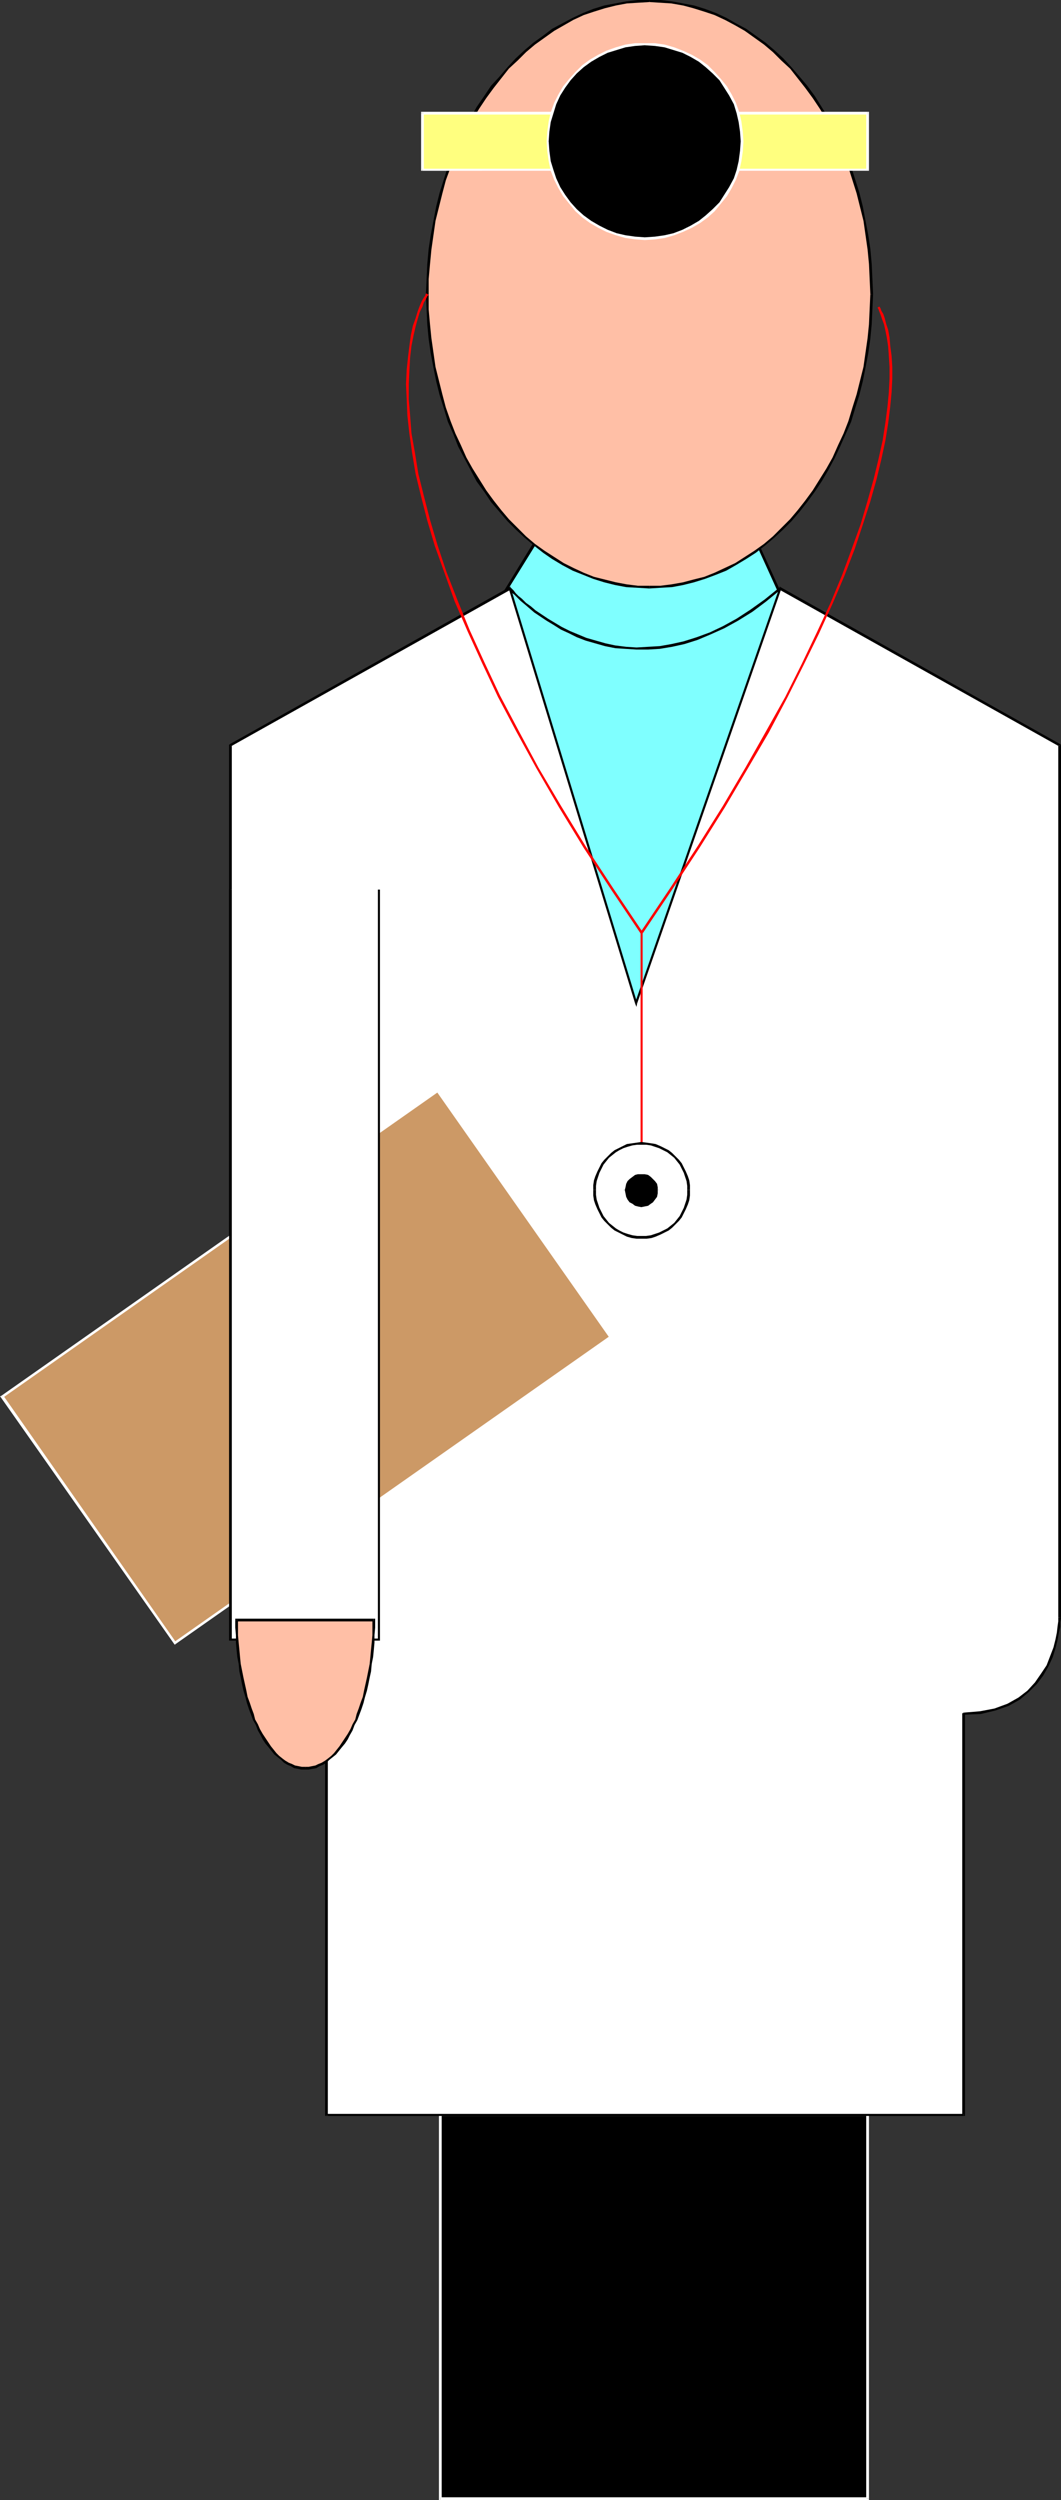 <?xml version="1.0" encoding="UTF-8" standalone="no"?>
<svg
   version="1.0"
   width="66.145mm"
   height="155.839mm"
   id="svg65"
   sodipodi:docname="Doctor 02.wmf"
   xmlns:inkscape="http://www.inkscape.org/namespaces/inkscape"
   xmlns:sodipodi="http://sodipodi.sourceforge.net/DTD/sodipodi-0.dtd"
   xmlns="http://www.w3.org/2000/svg"
   xmlns:svg="http://www.w3.org/2000/svg">
  <rect width="100%" height="100%" fill="#333333" stroke="none"/>
  <sodipodi:namedview
     id="namedview65"
     pagecolor="#ffffff"
     bordercolor="#000000"
     borderopacity="0.25"
     inkscape:showpageshadow="2"
     inkscape:pageopacity="0.0"
     inkscape:pagecheckerboard="0"
     inkscape:deskcolor="#d1d1d1"
     inkscape:document-units="mm" />
  <defs
     id="defs1">
    <pattern
       id="WMFhbasepattern"
       patternUnits="userSpaceOnUse"
       width="6"
       height="6"
       x="0"
       y="0" />
  </defs>
  <path
     style="fill:#000000;fill-opacity:1;fill-rule:evenodd;stroke:none"
     d="M 204.425,588.676 V 498.347 H 103.748 v 90.329 z"
     id="path1" />
  <path
     style="fill:#ffffff;fill-opacity:1;fill-rule:evenodd;stroke:none"
     d="m 204.425,498.509 -0.323,-0.162 v 90.329 h 0.646 v -90.329 l -0.323,-0.323 0.323,0.323 v -0.323 h -0.323 z"
     id="path2" />
  <path
     style="fill:#ffffff;fill-opacity:1;fill-rule:evenodd;stroke:none"
     d="m 104.071,498.347 -0.323,0.162 h 100.677 v -0.485 H 103.748 l -0.323,0.323 0.323,-0.323 h -0.323 v 0.323 z"
     id="path3" />
  <path
     style="fill:#ffffff;fill-opacity:1;fill-rule:evenodd;stroke:none"
     d="m 103.748,588.353 0.323,0.323 v -90.329 h -0.646 v 90.329 l 0.323,0.323 -0.323,-0.323 v 0.323 h 0.323 z"
     id="path4" />
  <path
     style="fill:#ffffff;fill-opacity:1;fill-rule:evenodd;stroke:none"
     d="m 204.102,588.676 0.323,-0.323 H 103.748 v 0.646 h 100.677 l 0.323,-0.323 -0.323,0.323 h 0.323 v -0.323 z"
     id="path5" />
  <path
     style="fill:#7fffff;fill-opacity:1;fill-rule:evenodd;stroke:none"
     d="m 115.06,145.917 13.251,-21.653 h 48.319 l 11.312,24.562 -39.107,111.013 z"
     id="path6" />
  <path
     style="fill:#000000;fill-opacity:1;fill-rule:evenodd;stroke:none"
     d="m 128.311,123.94 -0.323,0.162 -13.251,21.653 0.485,0.323 13.413,-21.653 -0.323,0.162 v -0.646 h -0.162 l -0.162,0.162 z"
     id="path7" />
  <path
     style="fill:#000000;fill-opacity:1;fill-rule:evenodd;stroke:none"
     d="m 176.953,124.102 -0.323,-0.162 h -48.319 v 0.646 h 48.319 l -0.162,-0.162 0.485,-0.323 -0.162,-0.162 h -0.162 z"
     id="path8" />
  <path
     style="fill:#000000;fill-opacity:1;fill-rule:evenodd;stroke:none"
     d="m 188.265,148.987 v -0.162 l -11.312,-24.723 -0.485,0.323 11.15,24.562 v -0.162 l 0.646,0.162 v -0.162 0 z"
     id="path9" />
  <path
     style="fill:#000000;fill-opacity:1;fill-rule:evenodd;stroke:none"
     d="m 148.511,260 h 0.646 l 39.107,-111.013 -0.646,-0.162 -39.107,111.013 h 0.646 l -0.646,0.162 0.323,0.808 0.323,-0.808 z"
     id="path10" />
  <path
     style="fill:#000000;fill-opacity:1;fill-rule:evenodd;stroke:none"
     d="m 114.736,145.755 v 0.162 l 33.775,114.083 0.646,-0.162 -33.775,-114.083 -0.162,0.323 -0.485,-0.323 v 0 0.162 z"
     id="path11" />
  <path
     style="fill:#ffffff;fill-opacity:1;fill-rule:evenodd;stroke:none"
     d="m 183.901,138.645 65.771,37.004 v 205.382 0.323 l -0.162,0.646 v 1.131 l -0.162,1.454 -0.323,1.778 -0.646,1.939 -0.646,1.939 -0.97,2.101 -1.131,2.262 -1.454,1.939 -1.939,1.939 -2.101,1.778 -2.586,1.454 -3.07,0.97 -3.555,0.808 -3.878,0.162 v 94.692 H 76.922 V 337.887 l -3.878,-0.162 -3.555,-0.808 -3.07,-0.97 -2.586,-1.454 -2.101,-1.778 -1.939,-1.939 -1.454,-1.939 -1.131,-2.262 -0.97,-2.101 -0.646,-1.939 -0.646,-1.939 -0.323,-1.778 -0.162,-1.454 v -1.131 l -0.162,-0.646 v -0.323 -139.615 l 65.771,-37.004 29.896,97.601 z"
     id="path12" />
  <path
     style="fill:#000000;fill-opacity:1;fill-rule:evenodd;stroke:none"
     d="m 249.996,175.65 -0.162,-0.323 -65.933,-37.004 -0.162,0.646 65.771,36.843 -0.162,-0.162 h 0.646 v -0.162 l -0.162,-0.162 z"
     id="path13" />
  <path
     style="fill:#000000;fill-opacity:1;fill-rule:evenodd;stroke:none"
     d="m 249.996,381.032 v 0 -205.382 h -0.646 v 205.382 0 z"
     id="path14" />
  <path
     style="fill:#000000;fill-opacity:1;fill-rule:evenodd;stroke:none"
     d="m 227.372,403.655 -0.323,0.323 4.04,-0.162 3.394,-0.808 3.232,-1.131 2.586,-1.454 2.101,-1.778 1.939,-1.939 1.454,-1.939 1.293,-2.262 0.97,-2.101 0.646,-2.101 0.485,-1.939 0.323,-1.778 0.323,-1.293 v -1.131 l 0.162,-0.808 v -0.323 h -0.646 v 0.323 0.646 l -0.162,1.131 -0.162,1.454 -0.323,1.616 -0.485,1.939 -0.808,2.101 -0.808,2.101 -1.293,1.939 -1.454,2.101 -1.778,1.939 -2.101,1.616 -2.586,1.454 -3.07,1.131 -3.394,0.646 -3.878,0.323 -0.323,0.162 z"
     id="path15" />
  <path
     style="fill:#000000;fill-opacity:1;fill-rule:evenodd;stroke:none"
     d="m 227.049,498.509 0.323,-0.162 v -94.692 h -0.646 v 94.692 l 0.323,-0.323 v 0.485 h 0.323 v -0.162 z"
     id="path16" />
  <path
     style="fill:#000000;fill-opacity:1;fill-rule:evenodd;stroke:none"
     d="m 76.599,498.347 0.323,0.162 H 227.049 v -0.485 H 76.922 l 0.323,0.323 h -0.646 v 0.162 h 0.323 z"
     id="path17" />
  <path
     style="fill:#000000;fill-opacity:1;fill-rule:evenodd;stroke:none"
     d="m 76.922,338.21 -0.323,-0.323 v 160.46 h 0.646 V 337.887 l -0.323,-0.162 0.323,0.162 v -0.162 h -0.323 z"
     id="path18" />
  <path
     style="fill:#000000;fill-opacity:1;fill-rule:evenodd;stroke:none"
     d="m 53.975,315.264 v 0 0.323 l 0.162,0.808 v 1.131 l 0.323,1.293 0.323,1.778 0.485,1.939 0.808,2.101 0.808,2.101 1.293,2.262 1.454,1.939 1.939,1.939 2.101,1.778 2.586,1.454 3.232,1.131 3.394,0.808 4.04,0.162 v -0.485 l -3.878,-0.323 -3.394,-0.646 -3.07,-1.131 -2.586,-1.454 -2.101,-1.616 -1.778,-1.939 -1.454,-2.101 -1.293,-1.939 -0.808,-2.101 -0.808,-2.101 -0.485,-1.939 -0.323,-1.616 -0.162,-1.454 -0.162,-1.131 v -0.646 -0.323 0 z"
     id="path19" />
  <path
     style="fill:#000000;fill-opacity:1;fill-rule:evenodd;stroke:none"
     d="m 54.136,175.326 -0.162,0.323 v 139.615 h 0.646 V 175.65 l -0.162,0.162 -0.323,-0.485 -0.162,0.162 v 0.162 z"
     id="path20" />
  <path
     style="fill:#000000;fill-opacity:1;fill-rule:evenodd;stroke:none"
     d="m 120.392,138.645 -0.323,-0.323 -65.933,37.004 0.323,0.485 65.771,-36.843 -0.323,-0.162 0.485,-0.162 -0.162,-0.485 -0.162,0.162 z"
     id="path21" />
  <path
     style="fill:#000000;fill-opacity:1;fill-rule:evenodd;stroke:none"
     d="m 149.642,236.246 h 0.485 l -29.735,-97.601 -0.485,0.162 29.735,97.601 h 0.485 -0.485 l 0.323,0.808 0.162,-0.808 z"
     id="path22" />
  <path
     style="fill:#000000;fill-opacity:1;fill-rule:evenodd;stroke:none"
     d="m 183.901,138.322 -0.323,0.323 -33.936,97.601 0.485,0.162 33.936,-97.601 -0.323,0.162 0.162,-0.646 -0.162,-0.162 -0.162,0.485 z"
     id="path23" />
  <path
     style="fill:#ffbfa6;fill-opacity:1;fill-rule:evenodd;stroke:none"
     d="m 153.036,138.322 2.586,-0.162 2.747,-0.162 2.586,-0.485 2.586,-0.646 2.586,-0.646 2.424,-0.97 2.424,-1.131 2.424,-1.293 2.262,-1.293 2.262,-1.616 2.262,-1.616 2.101,-1.778 2.101,-1.939 1.939,-2.101 1.939,-2.101 1.778,-2.262 1.778,-2.424 1.616,-2.424 1.454,-2.747 1.454,-2.747 1.454,-2.747 1.293,-2.909 1.131,-2.909 0.97,-3.07 0.97,-3.232 0.808,-3.07 0.646,-3.393 0.646,-3.232 0.485,-3.393 0.323,-3.393 0.162,-3.555 0.162,-3.555 -0.162,-3.555 -0.162,-3.555 -0.323,-3.393 -0.485,-3.393 -0.646,-3.393 -0.646,-3.232 -0.808,-3.232 -0.97,-3.07 -0.97,-3.232 -1.131,-2.909 -1.293,-2.909 -1.454,-2.747 -1.454,-2.747 -1.454,-2.585 -1.616,-2.585 -1.778,-2.262 -1.778,-2.262 -1.939,-2.262 -1.939,-2.101 -2.101,-1.939 -2.101,-1.778 -2.262,-1.616 -2.262,-1.454 -2.262,-1.454 -2.424,-1.293 -2.424,-0.97 -2.424,-0.97 -2.586,-0.808 -2.586,-0.485 -2.586,-0.485 -2.747,-0.323 h -2.586 -2.747 l -2.586,0.323 -2.747,0.485 -2.586,0.485 -2.424,0.808 -2.424,0.97 -2.424,0.97 -2.424,1.293 -2.262,1.454 -2.262,1.454 -2.262,1.616 -2.101,1.778 -2.101,1.939 -1.939,2.101 -1.939,2.262 -1.778,2.262 -1.778,2.262 -1.616,2.585 -1.454,2.585 -1.616,2.747 -1.293,2.747 -1.293,2.909 -1.131,2.909 -0.97,3.232 -0.97,3.07 -0.808,3.232 -0.808,3.232 -0.485,3.393 -0.485,3.393 -0.323,3.393 -0.162,3.555 -0.162,3.555 0.162,3.555 0.162,3.555 0.323,3.393 0.485,3.393 0.485,3.232 0.808,3.393 0.808,3.07 0.97,3.232 0.97,3.07 1.131,2.909 1.293,2.909 1.293,2.747 1.616,2.747 1.454,2.747 1.616,2.424 1.778,2.424 1.778,2.262 1.939,2.101 1.939,2.101 2.101,1.939 2.101,1.778 2.262,1.616 2.262,1.616 2.262,1.293 2.424,1.293 2.424,1.131 2.424,0.97 2.424,0.646 2.586,0.646 2.747,0.485 2.586,0.162 z"
     id="path24" />
  <path
     style="fill:#000000;fill-opacity:1;fill-rule:evenodd;stroke:none"
     d="m 205.071,69.323 v 0 l -0.162,3.555 -0.162,3.555 -0.323,3.232 -0.485,3.393 -0.485,3.393 -0.808,3.232 -0.808,3.232 -0.97,3.07 -0.97,3.232 -1.131,2.909 -1.293,2.747 -1.293,2.909 -1.454,2.585 -1.616,2.585 -1.616,2.585 -1.778,2.424 -1.778,2.262 -1.778,2.101 -2.101,2.101 -1.939,1.939 -2.101,1.778 -2.262,1.616 -2.262,1.454 -2.262,1.454 -2.424,1.131 -2.424,1.131 -2.424,0.97 -2.586,0.646 -2.424,0.646 -2.747,0.485 -2.586,0.323 h -2.586 v 0.646 l 2.586,-0.162 2.747,-0.162 2.586,-0.485 2.586,-0.646 2.586,-0.808 2.586,-0.97 2.424,-0.97 2.262,-1.293 2.424,-1.454 2.262,-1.454 2.262,-1.778 2.101,-1.778 2.101,-1.939 1.939,-1.939 1.939,-2.262 1.778,-2.262 1.778,-2.424 1.616,-2.424 1.616,-2.747 1.454,-2.747 1.293,-2.747 1.293,-2.909 1.293,-2.909 0.97,-3.232 0.97,-3.07 0.808,-3.232 0.646,-3.232 0.646,-3.393 0.485,-3.393 0.323,-3.393 0.162,-3.555 0.162,-3.555 v 0 z"
     id="path25" />
  <path
     style="fill:#000000;fill-opacity:1;fill-rule:evenodd;stroke:none"
     d="m 153.036,0.485 v 0 l 2.586,0.162 2.586,0.162 2.747,0.485 2.424,0.646 2.586,0.808 2.424,0.808 2.424,1.131 2.424,1.293 2.262,1.293 2.262,1.616 2.262,1.616 2.101,1.778 1.939,1.939 2.101,1.939 1.778,2.262 1.778,2.262 1.778,2.424 1.616,2.424 1.616,2.585 1.454,2.747 1.293,2.747 1.293,2.909 1.131,2.909 0.97,3.07 0.97,3.07 0.808,3.232 0.808,3.232 0.485,3.393 0.485,3.393 0.323,3.393 0.162,3.555 0.162,3.555 h 0.646 l -0.162,-3.555 -0.162,-3.555 -0.323,-3.555 -0.485,-3.232 -0.646,-3.393 -0.646,-3.393 -0.808,-3.232 -0.97,-3.07 -0.97,-3.07 -1.293,-3.07 -1.293,-2.909 -1.293,-2.747 -1.454,-2.747 -1.616,-2.585 -1.616,-2.585 -1.778,-2.424 -1.778,-2.101 -1.939,-2.262 -1.939,-2.101 -2.101,-1.939 -2.101,-1.778 -2.262,-1.616 -2.262,-1.616 L 173.397,5.494 171.135,4.201 168.711,3.07 166.125,2.101 163.54,1.293 160.954,0.808 158.369,0.323 155.621,0 h -2.586 v 0 z"
     id="path26" />
  <path
     style="fill:#000000;fill-opacity:1;fill-rule:evenodd;stroke:none"
     d="m 101,69.323 v 0 -3.555 l 0.323,-3.555 0.323,-3.393 0.485,-3.393 0.485,-3.393 0.808,-3.232 0.808,-3.232 0.808,-3.07 1.131,-3.07 1.131,-2.909 1.293,-2.909 1.293,-2.747 1.454,-2.747 1.616,-2.585 1.616,-2.424 1.778,-2.424 1.778,-2.262 1.778,-2.262 2.101,-1.939 1.939,-1.939 2.101,-1.778 2.262,-1.616 2.262,-1.616 2.262,-1.293 2.262,-1.293 2.424,-1.131 2.424,-0.808 2.586,-0.808 2.586,-0.646 2.586,-0.485 2.586,-0.162 2.747,-0.162 V 0 h -2.747 l -2.747,0.323 -2.586,0.485 -2.586,0.485 -2.586,0.808 -2.424,0.97 -2.424,1.131 -2.424,1.293 -2.424,1.293 -2.101,1.616 -2.262,1.616 -2.101,1.778 -2.101,1.939 -1.939,2.101 -1.939,2.262 -1.939,2.101 -1.616,2.424 -1.778,2.585 -1.454,2.585 -1.454,2.747 -1.454,2.747 -1.131,2.909 -1.293,3.07 -0.97,3.07 -0.97,3.07 -0.808,3.232 -0.646,3.393 -0.646,3.393 -0.485,3.232 -0.323,3.555 -0.162,3.555 -0.162,3.555 v 0 z"
     id="path27" />
  <path
     style="fill:#000000;fill-opacity:1;fill-rule:evenodd;stroke:none"
     d="m 153.036,137.999 v 0 h -2.747 l -2.586,-0.323 -2.586,-0.485 -2.586,-0.646 -2.586,-0.646 -2.424,-0.97 -2.424,-1.131 -2.262,-1.131 -2.262,-1.454 -2.262,-1.454 -2.262,-1.616 -2.101,-1.778 -1.939,-1.939 -2.101,-2.101 -1.778,-2.101 -1.778,-2.262 -1.778,-2.424 -1.616,-2.585 -1.616,-2.585 -1.454,-2.585 -1.293,-2.909 -1.293,-2.747 -1.131,-2.909 -1.131,-3.232 -0.808,-3.07 -0.808,-3.232 -0.808,-3.232 -0.485,-3.393 -0.485,-3.393 -0.323,-3.232 -0.323,-3.555 v -3.555 h -0.646 l 0.162,3.555 0.162,3.555 0.323,3.393 0.485,3.393 0.646,3.393 0.646,3.232 0.808,3.232 0.97,3.07 0.97,3.232 1.293,2.909 1.131,2.909 1.454,2.747 1.454,2.747 1.454,2.747 1.778,2.424 1.616,2.424 1.939,2.262 1.939,2.262 1.939,1.939 2.101,1.939 2.101,1.778 2.262,1.778 2.101,1.454 2.424,1.454 2.424,1.293 2.424,0.97 2.424,0.97 2.586,0.808 2.586,0.646 2.586,0.485 2.747,0.162 2.747,0.162 v 0 z"
     id="path28" />
  <path
     style="fill:#ffff7f;fill-opacity:1;fill-rule:evenodd;stroke:none"
     d="M 204.425,39.913 V 26.663 H 99.546 v 13.25 z"
     id="path29" />
  <path
     style="fill:#ffffff;fill-opacity:1;fill-rule:evenodd;stroke:none"
     d="m 204.425,26.986 -0.323,-0.323 v 13.25 h 0.646 V 26.663 l -0.323,-0.323 0.323,0.323 v -0.323 h -0.323 z"
     id="path30" />
  <path
     style="fill:#ffffff;fill-opacity:1;fill-rule:evenodd;stroke:none"
     d="m 99.869,26.663 -0.323,0.323 H 204.425 V 26.339 H 99.546 l -0.323,0.323 0.323,-0.323 h -0.323 v 0.323 z"
     id="path31" />
  <path
     style="fill:#ffffff;fill-opacity:1;fill-rule:evenodd;stroke:none"
     d="m 99.546,39.751 0.323,0.162 V 26.663 h -0.646 v 13.25 l 0.323,0.323 -0.323,-0.323 v 0.323 h 0.323 z"
     id="path32" />
  <path
     style="fill:#ffffff;fill-opacity:1;fill-rule:evenodd;stroke:none"
     d="m 204.102,39.913 0.323,-0.162 H 99.546 v 0.485 H 204.425 l 0.323,-0.323 -0.323,0.323 h 0.323 v -0.323 z"
     id="path33" />
  <path
     style="fill:#000000;fill-opacity:1;fill-rule:evenodd;stroke:none"
     d="m 151.905,56.234 2.424,-0.162 2.262,-0.323 2.262,-0.646 2.101,-0.646 1.939,-0.97 1.939,-1.131 1.616,-1.293 1.778,-1.616 1.454,-1.616 1.293,-1.778 1.131,-1.778 0.97,-2.101 0.808,-2.101 0.485,-2.101 0.323,-2.262 0.162,-2.424 -0.162,-2.262 -0.323,-2.262 -0.485,-2.262 -0.808,-2.101 -0.97,-1.939 -1.131,-1.939 -1.293,-1.778 -1.454,-1.616 -1.778,-1.454 -1.616,-1.293 -1.939,-1.293 -1.939,-0.97 -2.101,-0.646 -2.262,-0.646 -2.262,-0.323 -2.424,-0.162 -2.262,0.162 -2.262,0.323 -2.262,0.646 -2.101,0.646 -1.939,0.97 -1.939,1.293 -1.778,1.293 -1.616,1.454 -1.454,1.616 -1.293,1.778 -1.131,1.939 -0.97,1.939 -0.808,2.101 -0.485,2.262 -0.485,2.262 v 2.262 2.424 l 0.485,2.262 0.485,2.101 0.808,2.101 0.97,2.101 1.131,1.778 1.293,1.778 1.454,1.616 1.616,1.616 1.778,1.293 1.939,1.131 1.939,0.97 2.101,0.646 2.262,0.646 2.262,0.323 z"
     id="path34" />
  <path
     style="fill:#ffffff;fill-opacity:1;fill-rule:evenodd;stroke:none"
     d="m 174.529,33.288 v 0 l -0.162,2.262 -0.323,2.424 -0.485,2.101 -0.646,1.939 -1.131,2.101 -1.131,1.778 -1.131,1.778 -1.616,1.616 -1.616,1.454 -1.616,1.293 -1.939,1.131 -1.939,0.97 -2.101,0.808 -2.101,0.485 -2.262,0.323 -2.424,0.162 v 0.646 l 2.424,-0.162 2.262,-0.323 2.262,-0.646 2.101,-0.808 2.101,-0.97 1.939,-1.131 1.778,-1.293 1.616,-1.454 1.454,-1.778 1.454,-1.778 1.131,-1.939 0.97,-1.939 0.808,-2.101 0.485,-2.262 0.323,-2.262 0.162,-2.424 v 0 z"
     id="path35" />
  <path
     style="fill:#ffffff;fill-opacity:1;fill-rule:evenodd;stroke:none"
     d="m 151.905,10.665 v 0 l 2.424,0.162 2.262,0.323 2.101,0.646 2.101,0.646 1.939,0.97 1.939,1.131 1.616,1.293 1.616,1.454 1.616,1.616 1.131,1.778 1.131,1.778 1.131,2.101 0.646,2.101 0.485,2.101 0.323,2.262 0.162,2.262 h 0.646 l -0.162,-2.262 -0.323,-2.424 -0.485,-2.101 -0.808,-2.262 -0.97,-1.939 -1.131,-1.939 -1.454,-1.778 -1.454,-1.616 -1.616,-1.616 -1.778,-1.293 -1.939,-1.131 -2.101,-0.97 -2.101,-0.808 -2.262,-0.646 -2.262,-0.323 h -2.424 v 0 z"
     id="path36" />
  <path
     style="fill:#ffffff;fill-opacity:1;fill-rule:evenodd;stroke:none"
     d="m 129.28,33.288 v 0 l 0.162,-2.262 0.323,-2.262 0.646,-2.101 0.646,-2.101 0.97,-2.101 1.131,-1.778 1.293,-1.778 1.454,-1.616 1.616,-1.454 1.778,-1.293 1.939,-1.131 1.939,-0.97 2.101,-0.646 2.101,-0.646 2.262,-0.323 2.262,-0.162 V 10.18 h -2.262 l -2.262,0.323 -2.262,0.646 -2.262,0.808 -1.939,0.97 -1.939,1.131 -1.778,1.293 -1.616,1.616 -1.454,1.616 -1.454,1.778 -1.131,1.939 -0.97,1.939 -0.808,2.262 -0.485,2.101 -0.323,2.424 -0.162,2.262 v 0 z"
     id="path37" />
  <path
     style="fill:#ffffff;fill-opacity:1;fill-rule:evenodd;stroke:none"
     d="m 151.905,55.911 v 0 l -2.262,-0.162 -2.262,-0.323 -2.101,-0.485 -2.101,-0.808 -1.939,-0.97 -1.939,-1.131 -1.778,-1.293 -1.616,-1.454 -1.454,-1.616 -1.293,-1.778 -1.131,-1.778 -0.97,-2.101 -0.646,-1.939 -0.646,-2.101 -0.323,-2.424 -0.162,-2.262 h -0.485 l 0.162,2.424 0.323,2.262 0.485,2.262 0.808,2.101 0.97,1.939 1.131,1.939 1.454,1.778 1.454,1.778 1.616,1.454 1.778,1.293 1.939,1.131 1.939,0.97 2.262,0.808 2.262,0.646 2.262,0.323 2.262,0.162 v 0 z"
     id="path38" />
  <path
     style="fill:#000000;fill-opacity:1;fill-rule:evenodd;stroke:none"
     d="m 119.908,138.807 0.162,0.162 0.162,0.162 0.323,0.485 0.646,0.485 0.646,0.646 0.808,0.808 0.97,0.808 1.131,0.97 1.131,0.97 1.454,0.97 1.454,0.97 1.616,0.97 1.778,1.131 1.778,0.808 1.939,0.97 2.101,0.808 2.262,0.646 2.262,0.646 2.424,0.485 2.424,0.162 2.586,0.162 h 2.747 l 2.747,-0.162 2.909,-0.485 2.909,-0.646 3.07,-0.97 3.07,-1.293 3.232,-1.454 3.232,-1.778 3.394,-2.101 3.232,-2.424 3.555,-2.909 -0.485,-0.323 -3.394,2.747 -3.394,2.424 -3.232,2.101 -3.232,1.778 -3.07,1.454 -3.07,1.131 -3.07,0.97 -2.909,0.646 -2.747,0.485 -2.747,0.162 -2.747,0.162 -2.424,-0.162 -2.586,-0.323 -2.262,-0.485 -2.262,-0.646 -2.262,-0.646 -1.939,-0.808 -1.939,-0.808 -1.939,-0.97 -1.616,-0.97 -1.616,-0.97 -1.454,-0.97 -1.454,-0.97 -1.131,-0.97 -1.131,-0.808 -0.97,-0.97 -0.808,-0.646 -0.646,-0.646 -0.485,-0.646 -0.323,-0.323 -0.323,-0.323 v 0 z"
     id="path39" />
  <path
     style="fill:#ff0000;fill-opacity:1;fill-rule:evenodd;stroke:none"
     d="m 151.42,219.602 -6.949,-10.342 -6.464,-9.857 -5.818,-9.534 -5.333,-9.049 -4.686,-8.726 -4.363,-8.241 -3.717,-7.918 -3.394,-7.433 -2.909,-7.11 -2.586,-6.625 -2.101,-6.302 -1.778,-5.979 -1.454,-5.656 -1.293,-5.171 -0.808,-5.009 -0.808,-4.525 -0.323,-4.201 -0.323,-3.878 v -3.555 l 0.162,-3.393 0.162,-2.909 0.323,-2.747 0.485,-2.424 0.485,-2.101 0.485,-1.778 0.485,-1.616 0.646,-1.293 0.323,-0.97 0.485,-0.808 0.323,-0.646 0.162,-0.162 0.162,-0.162 -0.485,-0.323 h -0.162 l -0.162,0.485 -0.323,0.485 -0.485,0.808 -0.485,1.131 -0.485,1.293 -0.485,1.616 -0.646,1.778 -0.485,2.262 -0.323,2.424 -0.323,2.585 -0.323,3.07 -0.162,3.393 0.162,3.555 0.162,3.878 0.485,4.363 0.646,4.525 0.808,4.848 1.293,5.333 1.454,5.656 1.778,5.979 2.262,6.302 2.424,6.787 3.07,7.11 3.394,7.433 3.717,7.918 4.363,8.241 4.686,8.564 5.333,9.211 5.818,9.534 6.464,9.857 6.949,10.342 z"
     id="path40" />
  <path
     style="fill:#ff0000;fill-opacity:1;fill-rule:evenodd;stroke:none"
     d="m 151.42,219.764 v 0.162 l 6.949,-10.342 6.464,-9.857 5.979,-9.534 5.333,-9.049 5.01,-8.564 4.363,-8.241 3.878,-7.756 3.555,-7.272 3.232,-7.11 2.747,-6.464 2.424,-6.302 1.939,-5.817 1.778,-5.494 1.454,-5.171 1.131,-4.686 0.97,-4.525 0.646,-4.04 0.485,-3.878 0.323,-3.393 0.162,-3.232 v -2.747 l -0.162,-2.585 -0.323,-2.424 -0.162,-1.939 -0.323,-1.778 -0.485,-1.454 -0.323,-1.293 -0.323,-0.97 -0.485,-0.808 -0.162,-0.485 -0.162,-0.323 -0.162,-0.162 -0.485,0.323 h 0.162 l 0.162,0.323 0.162,0.485 0.323,0.808 0.323,0.97 0.485,1.293 0.323,1.454 0.323,1.616 0.323,2.101 0.162,2.262 0.162,2.585 v 2.747 l -0.162,3.232 -0.323,3.393 -0.485,3.717 -0.646,4.201 -0.97,4.363 -1.131,4.686 -1.454,5.171 -1.616,5.494 -2.101,5.817 -2.262,6.14 -2.747,6.625 -3.232,6.948 -3.555,7.433 -3.878,7.756 -4.525,8.08 -4.848,8.564 -5.333,9.049 -5.979,9.534 -6.464,9.857 -6.949,10.342 v 0.162 z"
     id="path41" />
  <path
     style="fill:#ff0000;fill-opacity:1;fill-rule:evenodd;stroke:none"
     d="m 151.097,273.251 h 0.323 v -53.487 h -0.485 v 53.487 z"
     id="path42" />
  <path
     style="fill:#cc9966;fill-opacity:1;fill-rule:evenodd;stroke:none"
     d="M 143.825,315.103 103.101,257.091 0.485,329 41.208,387.172 Z"
     id="path43" />
  <path
     style="fill:#ffffff;fill-opacity:1;fill-rule:evenodd;stroke:none"
     d="m 103.263,257.253 h -0.323 l 40.723,58.011 0.485,-0.323 -40.723,-58.011 -0.485,-0.162 0.485,0.162 -0.162,-0.323 -0.323,0.162 z"
     id="path44" />
  <path
     style="fill:#ffffff;fill-opacity:1;fill-rule:evenodd;stroke:none"
     d="m 0.808,328.838 -0.162,0.485 102.616,-72.07 -0.323,-0.485 -102.616,72.07 -0.162,0.323 0.162,-0.323 L 0,329 l 0.162,0.162 z"
     id="path45" />
  <path
     style="fill:#ffffff;fill-opacity:1;fill-rule:evenodd;stroke:none"
     d="m 41.047,386.849 0.485,0.162 -40.723,-58.173 -0.646,0.323 40.885,58.173 h 0.323 -0.323 l 0.162,0.162 0.162,-0.162 z"
     id="path46" />
  <path
     style="fill:#ffffff;fill-opacity:1;fill-rule:evenodd;stroke:none"
     d="m 143.663,315.264 v -0.485 l -102.616,72.07 0.323,0.485 102.616,-72.07 0.162,-0.323 -0.162,0.323 0.323,-0.162 -0.162,-0.162 z"
     id="path47" />
  <path
     style="fill:#ffffff;fill-opacity:1;fill-rule:evenodd;stroke:none"
     d="M 54.298,209.584 V 386.203 H 89.365 V 209.584 Z"
     id="path48" />
  <path
     style="fill:#000000;fill-opacity:1;fill-rule:evenodd;stroke:none"
     d="m 54.298,386.041 0.323,0.162 V 209.584 h -0.646 v 176.619 l 0.323,0.323 -0.323,-0.323 v 0.323 H 54.298 Z"
     id="path49" />
  <path
     style="fill:#000000;fill-opacity:1;fill-rule:evenodd;stroke:none"
     d="m 89.042,386.203 0.323,-0.162 H 54.298 v 0.485 h 35.067 l 0.162,-0.323 -0.162,0.323 h 0.162 v -0.323 z"
     id="path50" />
  <path
     style="fill:#000000;fill-opacity:1;fill-rule:evenodd;stroke:none"
     d="M 89.365,209.584 H 89.042 V 386.203 H 89.527 V 209.584 Z"
     id="path51" />
  <path
     style="fill:#ffbfa6;fill-opacity:1;fill-rule:evenodd;stroke:none"
     d="m 55.752,381.678 v 1.778 1.778 l 0.162,1.778 0.162,1.616 0.162,1.778 0.162,1.616 0.323,1.616 0.323,1.616 0.323,1.616 0.323,1.454 0.323,1.454 0.485,1.454 0.485,1.293 0.485,1.293 0.485,1.293 0.485,1.293 0.646,1.131 0.485,1.131 0.646,0.97 0.646,0.97 0.646,0.97 0.646,0.808 0.808,0.808 0.646,0.646 0.808,0.646 0.646,0.485 0.808,0.485 0.808,0.485 0.808,0.323 0.808,0.162 0.808,0.162 h 0.808 0.808 l 0.808,-0.162 0.808,-0.162 0.808,-0.323 0.808,-0.485 0.808,-0.485 0.646,-0.485 0.808,-0.646 0.646,-0.646 0.808,-0.808 0.646,-0.808 0.646,-0.97 0.646,-0.97 0.646,-0.97 0.485,-1.131 0.646,-1.131 0.485,-1.293 0.485,-1.293 0.485,-1.293 0.485,-1.293 0.485,-1.454 0.323,-1.454 0.323,-1.454 0.323,-1.616 0.323,-1.616 0.323,-1.616 0.162,-1.616 0.162,-1.778 0.162,-1.616 0.162,-1.778 v -1.778 -1.778 z"
     id="path52" />
  <path
     style="fill:#000000;fill-opacity:1;fill-rule:evenodd;stroke:none"
     d="m 71.912,416.259 v 0 h -0.808 l -0.808,-0.162 -0.808,-0.162 -0.646,-0.323 -0.808,-0.323 -0.808,-0.485 -0.646,-0.485 -0.808,-0.646 -0.646,-0.646 -0.646,-0.808 -0.646,-0.808 -0.646,-0.97 -0.646,-0.97 -0.646,-0.97 -0.646,-1.131 -0.485,-1.131 -0.646,-1.131 -0.323,-1.293 -0.485,-1.293 -0.485,-1.454 -0.485,-1.293 -0.323,-1.616 -0.323,-1.454 -0.323,-1.454 -0.323,-1.616 -0.323,-1.616 -0.162,-1.616 -0.162,-1.778 -0.162,-1.616 -0.162,-1.778 v -1.778 -1.778 h -0.646 v 1.778 l 0.162,1.778 v 1.778 l 0.162,1.778 0.162,1.616 0.323,1.616 0.162,1.778 0.323,1.454 0.323,1.616 0.323,1.454 0.485,1.616 0.323,1.293 0.485,1.454 0.485,1.293 0.485,1.293 0.646,1.131 0.485,1.293 0.646,1.131 0.485,0.97 0.646,0.97 0.808,0.97 0.646,0.808 0.646,0.808 0.808,0.646 0.808,0.646 0.646,0.646 0.808,0.485 0.808,0.323 0.808,0.485 0.97,0.162 0.646,0.162 h 0.97 v 0 z"
     id="path53" />
  <path
     style="fill:#000000;fill-opacity:1;fill-rule:evenodd;stroke:none"
     d="m 88.072,382.001 -0.323,-0.323 v 1.778 1.778 l -0.162,1.778 -0.162,1.616 -0.162,1.778 -0.162,1.616 -0.323,1.616 -0.323,1.616 -0.323,1.454 -0.323,1.454 -0.323,1.616 -0.485,1.293 -0.485,1.454 -0.485,1.293 -0.323,1.293 -0.646,1.131 -0.485,1.131 -0.646,1.131 -0.646,0.97 -0.646,0.97 -0.646,0.97 -0.646,0.808 -0.646,0.808 -0.646,0.646 -0.808,0.646 -0.646,0.485 -0.808,0.485 -0.808,0.323 -0.646,0.323 -0.808,0.162 -0.808,0.162 h -0.808 v 0.646 h 0.808 l 0.808,-0.162 0.97,-0.162 0.808,-0.485 0.808,-0.323 0.808,-0.485 0.646,-0.646 0.808,-0.646 0.808,-0.646 0.646,-0.808 0.646,-0.808 0.808,-0.97 0.646,-0.97 0.485,-0.97 0.646,-1.131 0.485,-1.293 0.646,-1.131 0.485,-1.293 0.485,-1.293 0.485,-1.454 0.323,-1.293 0.485,-1.616 0.323,-1.454 0.323,-1.616 0.323,-1.454 0.162,-1.778 0.323,-1.616 0.162,-1.616 0.162,-1.778 v -1.778 l 0.162,-1.778 v -1.778 l -0.323,-0.323 0.323,0.323 v -0.323 h -0.323 z"
     id="path54" />
  <path
     style="fill:#000000;fill-opacity:1;fill-rule:evenodd;stroke:none"
     d="m 56.075,381.678 -0.323,0.323 h 32.32 v -0.646 H 55.752 l -0.323,0.323 0.323,-0.323 h -0.323 v 0.323 z"
     id="path55" />
  <path
     style="fill:#ffffff;fill-opacity:1;fill-rule:evenodd;stroke:none"
     d="m 151.097,291.51 h 1.131 l 1.131,-0.162 1.131,-0.323 0.97,-0.323 0.97,-0.485 0.97,-0.646 0.808,-0.646 0.808,-0.646 0.808,-0.808 0.646,-0.808 0.485,-0.97 0.485,-0.97 0.323,-0.97 0.323,-1.131 0.162,-0.97 v -1.293 -1.131 l -0.162,-0.97 -0.323,-1.131 -0.323,-0.97 -0.485,-0.97 -0.485,-0.97 -0.646,-0.808 -0.808,-0.808 -0.808,-0.646 -0.808,-0.646 -0.97,-0.646 -0.97,-0.323 -0.97,-0.485 -1.131,-0.323 -1.131,-0.162 h -1.131 -1.131 l -0.97,0.162 -1.131,0.323 -0.97,0.485 -0.97,0.323 -0.97,0.646 -0.808,0.646 -0.808,0.646 -0.808,0.808 -0.485,0.808 -0.646,0.97 -0.485,0.97 -0.323,0.97 -0.323,1.131 -0.162,0.97 v 1.131 1.293 l 0.162,0.97 0.323,1.131 0.323,0.97 0.485,0.97 0.646,0.97 0.485,0.808 0.808,0.808 0.808,0.646 0.808,0.646 0.97,0.646 0.97,0.485 0.97,0.323 1.131,0.323 0.97,0.162 z"
     id="path56" />
  <path
     style="fill:#000000;fill-opacity:1;fill-rule:evenodd;stroke:none"
     d="m 161.924,280.361 v 0 1.131 l -0.162,1.131 -0.323,0.97 -0.323,0.97 -0.485,0.97 -0.485,0.97 -0.646,0.808 -0.646,0.808 -0.808,0.646 -0.808,0.646 -0.97,0.485 -0.97,0.485 -0.97,0.323 -0.97,0.323 -1.131,0.162 h -1.131 v 0.646 h 1.293 l 1.131,-0.162 0.97,-0.323 1.131,-0.485 0.97,-0.485 0.97,-0.485 0.808,-0.646 0.808,-0.808 0.808,-0.808 0.646,-0.808 0.485,-0.97 0.485,-0.97 0.485,-1.131 0.323,-0.97 0.162,-1.131 v -1.293 0 z"
     id="path57" />
  <path
     style="fill:#000000;fill-opacity:1;fill-rule:evenodd;stroke:none"
     d="m 151.097,269.696 v 0 h 1.131 l 1.131,0.162 0.97,0.323 0.97,0.323 0.97,0.485 0.97,0.485 0.808,0.646 0.808,0.646 0.646,0.808 0.646,0.808 0.485,0.97 0.485,0.97 0.323,0.97 0.323,0.97 0.162,1.131 v 0.97 h 0.646 v -1.131 l -0.162,-1.131 -0.323,-0.97 -0.485,-1.131 -0.485,-0.97 -0.485,-0.97 -0.646,-0.808 -0.808,-0.808 -0.808,-0.808 -0.808,-0.646 -0.97,-0.485 -0.97,-0.485 -1.131,-0.485 -0.97,-0.162 -1.131,-0.162 -1.293,-0.162 v 0 z"
     id="path58" />
  <path
     style="fill:#000000;fill-opacity:1;fill-rule:evenodd;stroke:none"
     d="m 140.431,280.361 v 0 -0.97 l 0.162,-1.131 0.323,-0.97 0.323,-0.97 0.485,-0.97 0.485,-0.97 0.646,-0.808 0.646,-0.808 0.808,-0.646 0.808,-0.646 0.808,-0.485 0.97,-0.485 0.97,-0.323 1.131,-0.323 1.131,-0.162 h 0.97 v -0.646 l -1.131,0.162 -1.131,0.162 -1.131,0.162 -0.97,0.485 -0.97,0.485 -0.97,0.485 -0.808,0.646 -0.808,0.808 -0.808,0.808 -0.646,0.808 -0.485,0.97 -0.485,0.97 -0.485,1.131 -0.323,0.97 -0.162,1.131 v 1.131 0 z"
     id="path59" />
  <path
     style="fill:#000000;fill-opacity:1;fill-rule:evenodd;stroke:none"
     d="m 151.097,291.187 v 0 h -0.97 l -1.131,-0.162 -1.131,-0.323 -0.97,-0.323 -0.97,-0.485 -0.808,-0.485 -0.808,-0.646 -0.808,-0.646 -0.646,-0.808 -0.646,-0.808 -0.485,-0.97 -0.485,-0.97 -0.323,-0.97 -0.323,-0.97 -0.162,-1.131 v -1.131 h -0.646 v 1.293 l 0.162,1.131 0.323,0.97 0.485,1.131 0.485,0.97 0.485,0.97 0.646,0.808 0.808,0.808 0.808,0.808 0.808,0.646 0.97,0.485 0.97,0.485 0.97,0.485 1.131,0.323 1.131,0.162 h 1.131 v 0 z"
     id="path60" />
  <path
     style="fill:#000000;fill-opacity:1;fill-rule:evenodd;stroke:none"
     d="m 151.097,284.562 h 0.97 l 0.808,-0.323 0.646,-0.323 0.646,-0.485 0.485,-0.646 0.323,-0.646 0.323,-0.808 v -0.97 -0.808 l -0.323,-0.646 -0.323,-0.808 -0.485,-0.646 -0.646,-0.485 -0.646,-0.323 -0.808,-0.323 h -0.97 -0.808 l -0.808,0.323 -0.646,0.323 -0.646,0.485 -0.485,0.646 -0.323,0.808 -0.323,0.646 -0.162,0.808 0.162,0.97 0.323,0.808 0.323,0.646 0.485,0.646 0.646,0.485 0.646,0.323 0.808,0.323 z"
     id="path61" />
  <path
     style="fill:#ffffff;fill-opacity:1;fill-rule:evenodd;stroke:none"
     d="m 154.975,280.361 v 0 0.808 l -0.162,0.808 -0.485,0.646 -0.485,0.646 -0.485,0.323 -0.646,0.485 -0.808,0.162 -0.808,0.162 v 0.485 h 0.97 l 0.808,-0.323 0.808,-0.323 0.646,-0.646 0.485,-0.646 0.485,-0.808 0.323,-0.808 v -0.97 0 z"
     id="path62" />
  <path
     style="fill:#ffffff;fill-opacity:1;fill-rule:evenodd;stroke:none"
     d="m 151.097,276.644 v 0 h 0.808 l 0.808,0.162 0.646,0.485 0.485,0.485 0.485,0.485 0.485,0.646 0.162,0.808 v 0.646 h 0.646 v -0.808 l -0.323,-0.808 -0.485,-0.808 -0.485,-0.646 -0.646,-0.485 -0.808,-0.485 -0.808,-0.323 h -0.97 v 0 z"
     id="path63" />
  <path
     style="fill:#ffffff;fill-opacity:1;fill-rule:evenodd;stroke:none"
     d="m 147.218,280.361 v 0 l 0.162,-0.646 0.162,-0.808 0.323,-0.646 0.485,-0.485 0.646,-0.485 0.646,-0.485 0.646,-0.162 h 0.808 v -0.646 h -0.808 l -0.808,0.323 -0.808,0.485 -0.646,0.485 -0.646,0.646 -0.323,0.808 -0.323,0.808 v 0.808 0 z"
     id="path64" />
  <path
     style="fill:#ffffff;fill-opacity:1;fill-rule:evenodd;stroke:none"
     d="m 151.097,284.4 v 0 l -0.808,-0.162 -0.646,-0.162 -0.646,-0.485 -0.646,-0.323 -0.485,-0.646 -0.323,-0.646 -0.162,-0.808 -0.162,-0.808 h -0.485 v 0.97 l 0.323,0.808 0.323,0.808 0.646,0.646 0.646,0.646 0.808,0.323 0.808,0.323 h 0.808 v 0 z"
     id="path65" />
</svg>
